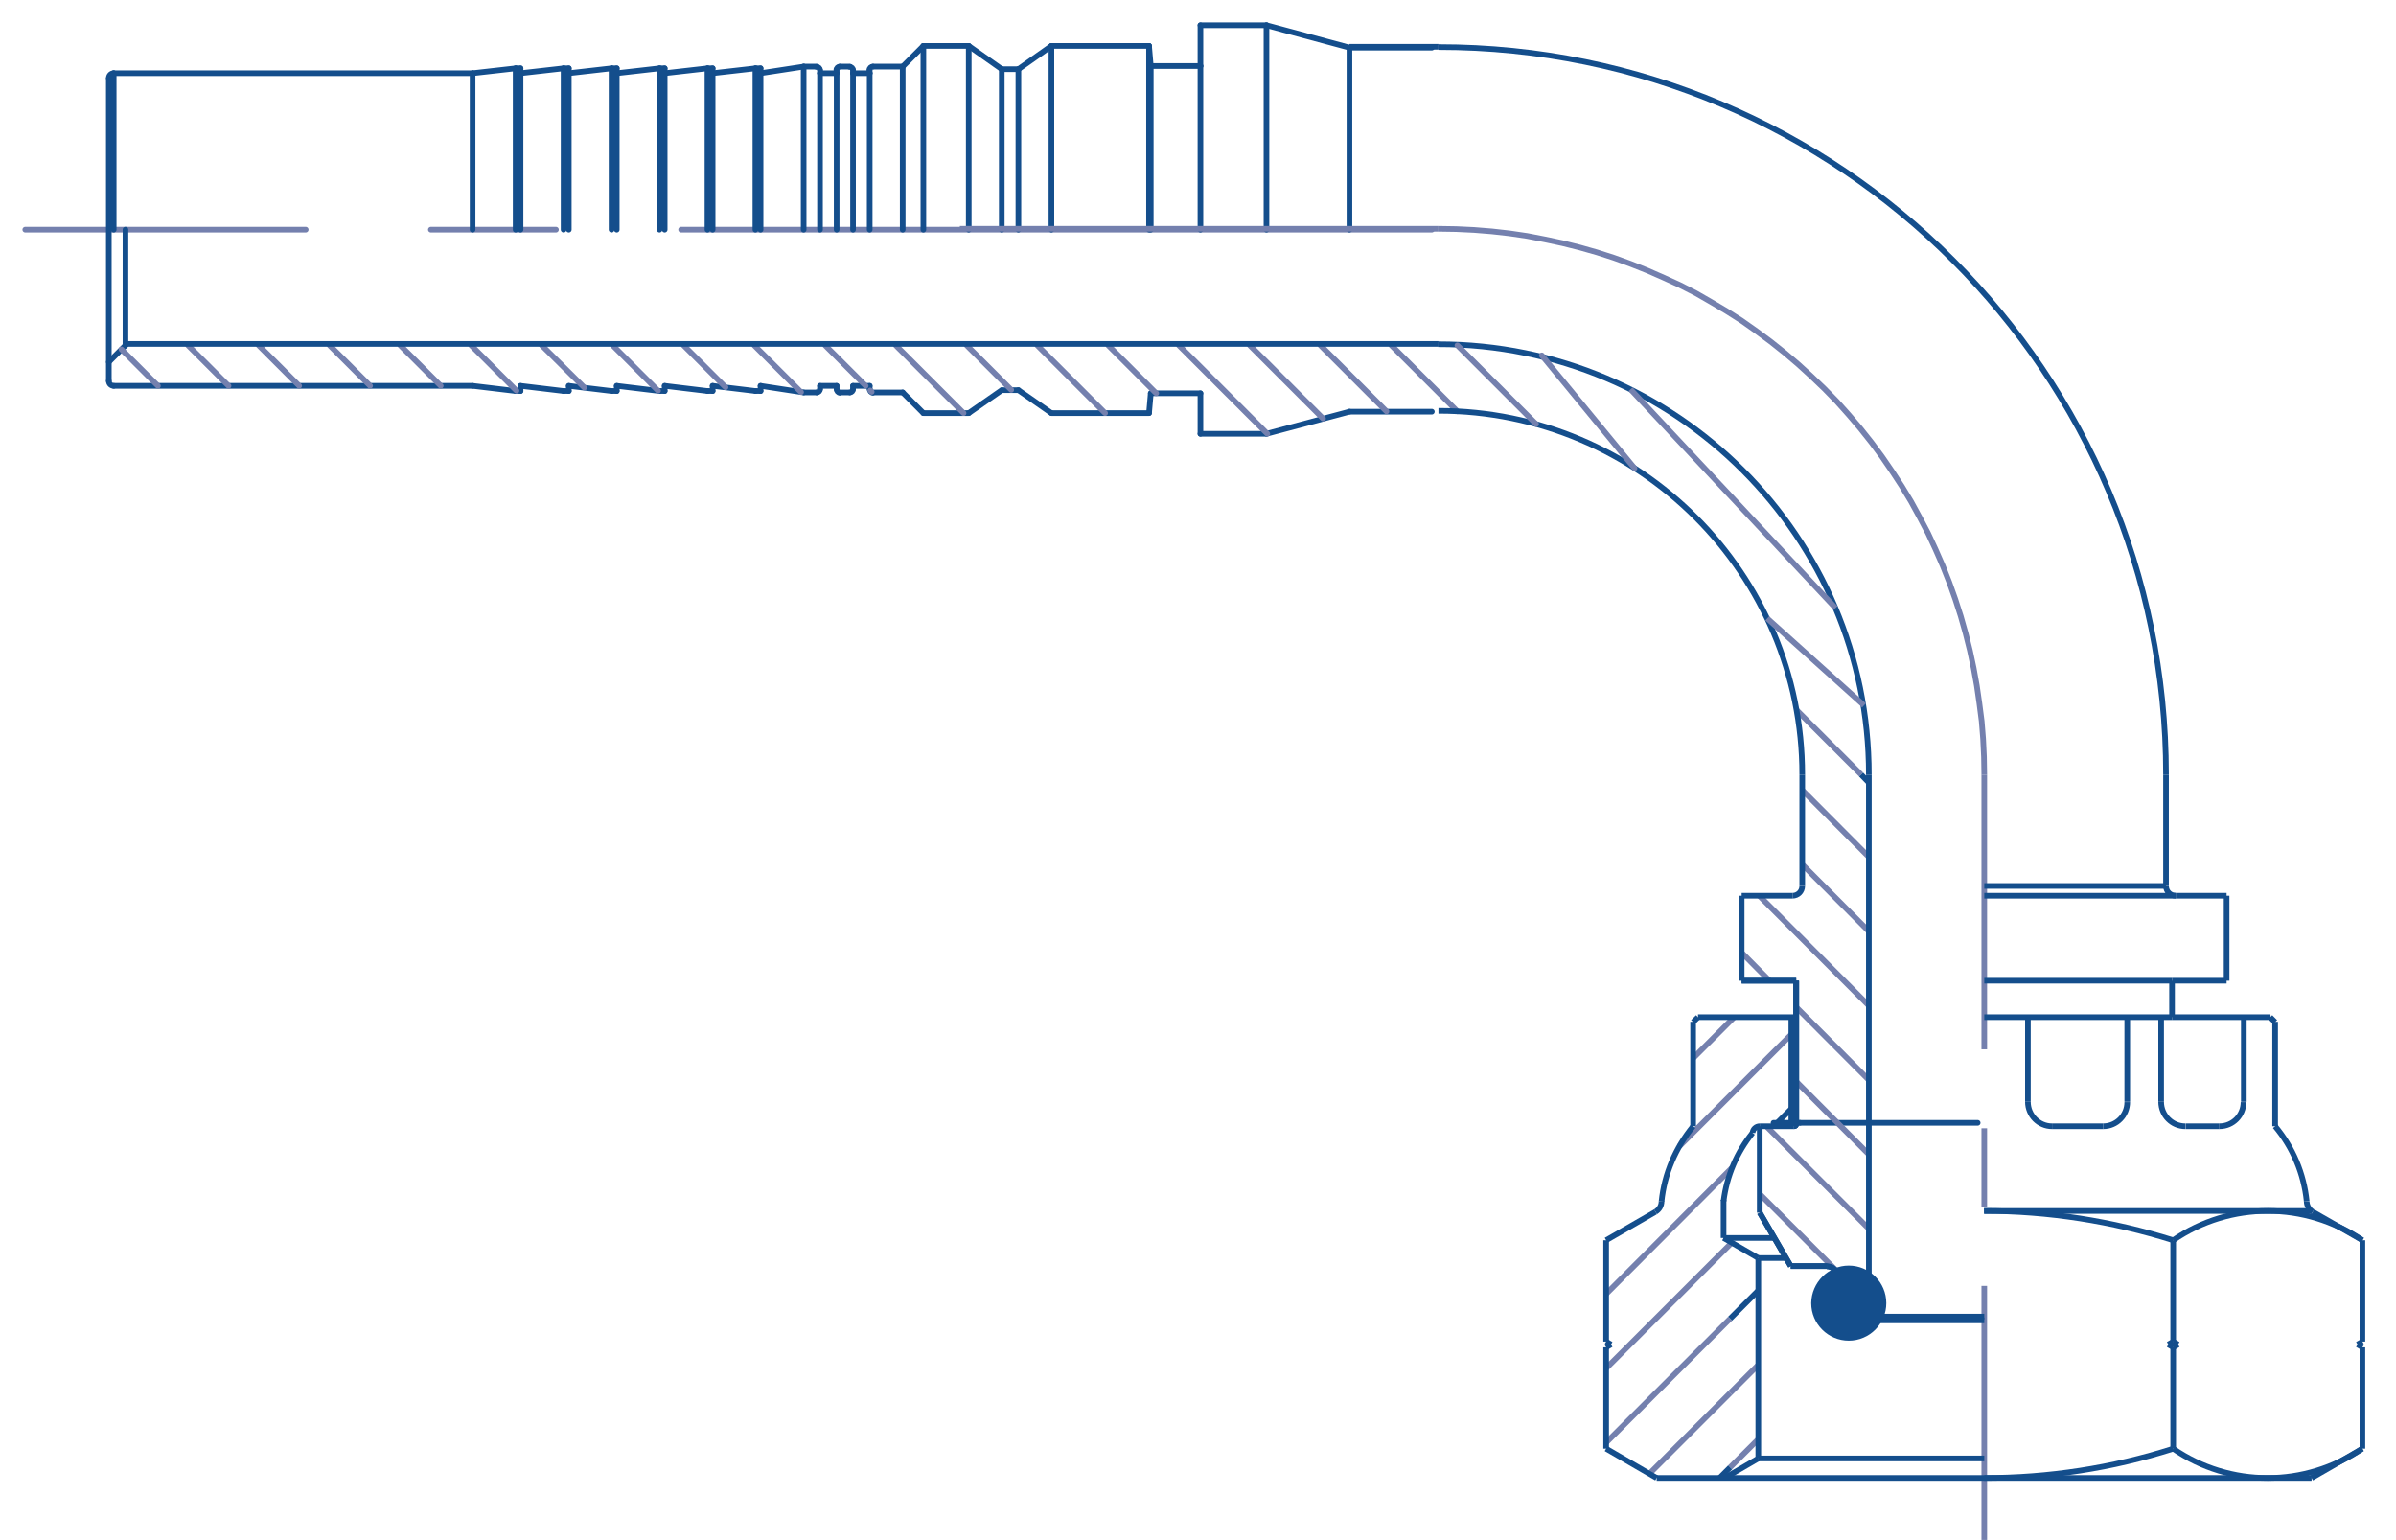 <?xml version="1.0" encoding="utf-8"?>
<!-- Generator: Adobe Illustrator 24.2.3, SVG Export Plug-In . SVG Version: 6.00 Build 0)  -->
<svg version="1.1" id="Layer_1" xmlns="http://www.w3.org/2000/svg" xmlns:xlink="http://www.w3.org/1999/xlink" x="0px" y="0px"
	 viewBox="0 0 83.45 53.64" style="enable-background:new 0 0 83.45 53.64;" xml:space="preserve">
<style type="text/css">
	
		.st0{fill:none;stroke:#7480AE;stroke-width:0.196;stroke-linecap:round;stroke-linejoin:round;stroke-miterlimit:10;stroke-dasharray:26.148,4.358,4.358,4.358;}
	.st1{fill:none;stroke:#144E8C;stroke-width:0.196;stroke-linecap:round;stroke-linejoin:round;stroke-miterlimit:10;}
	
		.st2{clip-path:url(#SVGID_2_);fill:none;stroke:#144E8C;stroke-width:0.196;stroke-linecap:round;stroke-linejoin:round;stroke-miterlimit:10;}
	
		.st3{clip-path:url(#SVGID_4_);fill:none;stroke:#144E8C;stroke-width:0.196;stroke-linecap:round;stroke-linejoin:round;stroke-miterlimit:10;}
	
		.st4{clip-path:url(#SVGID_6_);fill:none;stroke:#144E8C;stroke-width:0.196;stroke-linecap:round;stroke-linejoin:round;stroke-miterlimit:10;}
	
		.st5{clip-path:url(#SVGID_8_);fill:none;stroke:#144E8C;stroke-width:0.196;stroke-linecap:round;stroke-linejoin:round;stroke-miterlimit:10;}
	.st6{fill:none;stroke:#7480AE;stroke-width:0.196;stroke-linecap:round;stroke-linejoin:round;stroke-miterlimit:10;}
	.st7{fill:none;stroke:#7480AE;stroke-width:0.196;}
	.st8{fill:none;stroke:#144E8C;stroke-width:0.196;}
	.st9{clip-path:url(#SVGID_10_);fill:none;stroke:#7480AE;stroke-width:0.196;}
	.st10{clip-path:url(#SVGID_12_);fill:none;stroke:#144E8C;stroke-width:0.196;}
	.st11{clip-path:url(#SVGID_14_);fill:none;stroke:#144E8C;stroke-width:0.196;}
	.st12{clip-path:url(#SVGID_16_);fill:none;stroke:#144E8C;stroke-width:0.196;}
	.st13{clip-path:url(#SVGID_18_);fill:none;stroke:#144E8C;stroke-width:0.196;}
	.st14{clip-path:url(#SVGID_20_);fill:none;stroke:#144E8C;stroke-width:0.196;}
	.st15{clip-path:url(#SVGID_22_);fill:none;stroke:#144E8C;stroke-width:0.196;}
	.st16{clip-path:url(#SVGID_24_);fill:none;stroke:#144E8C;stroke-width:0.196;}
	.st17{clip-path:url(#SVGID_26_);fill:none;stroke:#144E8C;stroke-width:0.196;}
	.st18{clip-path:url(#SVGID_28_);fill:none;stroke:#144E8C;stroke-width:0.196;}
	.st19{clip-path:url(#SVGID_30_);fill:none;stroke:#144E8C;stroke-width:0.196;}
	.st20{clip-path:url(#SVGID_32_);fill:none;stroke:#144E8C;stroke-width:0.196;}
	.st21{clip-path:url(#SVGID_34_);fill:none;stroke:#144E8C;stroke-width:0.196;}
	.st22{clip-path:url(#SVGID_36_);fill:#144E8C;}
	
		.st23{clip-path:url(#SVGID_36_);fill:none;stroke:#144E8C;stroke-width:0.275;stroke-linecap:round;stroke-linejoin:round;stroke-miterlimit:10;}
	
		.st24{clip-path:url(#SVGID_36_);fill:none;stroke:#7480AE;stroke-width:0.196;stroke-linecap:round;stroke-linejoin:round;stroke-miterlimit:10;}
	.st25{clip-path:url(#SVGID_36_);fill:none;stroke:#7480AE;stroke-width:0.196;}
</style>
<line class="st0" x1="49.87" y1="8" x2="0.88" y2="8"/>
<line class="st1" x1="47" y1="1.66" x2="44.11" y2="0.88"/>
<line class="st1" x1="47" y1="1.66" x2="47" y2="8"/>
<line class="st1" x1="41.81" y1="0.88" x2="41.81" y2="2.3"/>
<line class="st1" x1="41.81" y1="2.3" x2="41.81" y2="8"/>
<line class="st1" x1="41.81" y1="0.88" x2="44.11" y2="0.88"/>
<line class="st1" x1="44.11" y1="0.88" x2="44.11" y2="8"/>
<line class="st1" x1="41.81" y1="15.11" x2="44.11" y2="15.11"/>
<line class="st1" x1="41.81" y1="13.7" x2="41.81" y2="15.11"/>
<line class="st1" x1="47" y1="1.66" x2="49.87" y2="1.66"/>
<line class="st1" x1="47" y1="14.34" x2="44.11" y2="15.11"/>
<line class="st1" x1="47" y1="14.34" x2="49.87" y2="14.34"/>
<line class="st1" x1="40.08" y1="2.3" x2="40.08" y2="8"/>
<line class="st1" x1="41.81" y1="2.3" x2="40.08" y2="2.3"/>
<line class="st1" x1="40.02" y1="1.6" x2="36.62" y2="1.6"/>
<line class="st1" x1="31.44" y1="2.32" x2="31.44" y2="8"/>
<line class="st1" x1="40.08" y1="2.3" x2="40.02" y2="1.6"/>
<line class="st1" x1="40.02" y1="1.6" x2="40.02" y2="8"/>
<line class="st1" x1="36.62" y1="1.6" x2="36.62" y2="8"/>
<line class="st1" x1="36.62" y1="1.6" x2="35.47" y2="2.41"/>
<line class="st1" x1="35.47" y1="2.41" x2="34.9" y2="2.41"/>
<line class="st1" x1="35.47" y1="2.41" x2="35.47" y2="8"/>
<line class="st1" x1="34.89" y1="2.41" x2="34.89" y2="8"/>
<line class="st1" x1="34.89" y1="2.41" x2="33.74" y2="1.6"/>
<line class="st1" x1="33.74" y1="1.6" x2="32.16" y2="1.6"/>
<line class="st1" x1="33.74" y1="1.6" x2="33.74" y2="8"/>
<line class="st1" x1="27.99" y1="2.32" x2="27.99" y2="8"/>
<line class="st1" x1="31.44" y1="2.32" x2="30.4" y2="2.32"/>
<line class="st1" x1="31.44" y1="2.32" x2="32.16" y2="1.6"/>
<line class="st1" x1="32.16" y1="1.6" x2="32.16" y2="8"/>
<line class="st1" x1="30.29" y1="2.55" x2="29.71" y2="2.55"/>
<line class="st1" x1="28.56" y1="2.55" x2="28.56" y2="8"/>
<line class="st1" x1="29.14" y1="2.55" x2="29.14" y2="8"/>
<line class="st1" x1="29.71" y1="2.55" x2="29.71" y2="8"/>
<line class="st1" x1="30.29" y1="2.55" x2="30.29" y2="8"/>
<line class="st1" x1="28.45" y1="2.32" x2="27.99" y2="2.32"/>
<line class="st1" x1="29.6" y1="2.32" x2="29.25" y2="2.32"/>
<line class="st1" x1="29.14" y1="2.55" x2="28.56" y2="2.55"/>
<g>
	<defs>
		<rect id="SVGID_1_" width="83.45" height="53.64"/>
	</defs>
	<clipPath id="SVGID_2_">
		<use xlink:href="#SVGID_1_"  style="overflow:visible;"/>
	</clipPath>
	<path class="st2" d="M30.4,2.32c-0.06,0-0.12,0.05-0.12,0.12"/>
	<path class="st2" d="M29.71,2.44c0-0.06-0.05-0.11-0.12-0.11"/>
	<path class="st2" d="M29.25,2.32c-0.06,0-0.12,0.05-0.12,0.12"/>
	<path class="st2" d="M28.56,2.44c0-0.06-0.05-0.11-0.12-0.11"/>
</g>
<line class="st1" x1="16.46" y1="2.55" x2="3.96" y2="2.55"/>
<line class="st1" x1="3.79" y1="2.73" x2="3.79" y2="13.27"/>
<line class="st1" x1="16.46" y1="2.55" x2="16.46" y2="8"/>
<g>
	<defs>
		<rect id="SVGID_3_" width="83.45" height="53.64"/>
	</defs>
	<clipPath id="SVGID_4_">
		<use xlink:href="#SVGID_3_"  style="overflow:visible;"/>
	</clipPath>
	<path class="st3" d="M3.96,2.55c-0.1,0-0.17,0.08-0.17,0.17"/>
</g>
<line class="st1" x1="16.46" y1="2.55" x2="17.96" y2="2.38"/>
<line class="st1" x1="18.13" y1="2.55" x2="18.13" y2="8"/>
<line class="st1" x1="17.96" y1="2.38" x2="17.96" y2="8"/>
<line class="st1" x1="18.13" y1="2.38" x2="17.96" y2="2.38"/>
<line class="st1" x1="19.81" y1="2.38" x2="19.63" y2="2.38"/>
<line class="st1" x1="18.13" y1="2.55" x2="19.63" y2="2.38"/>
<line class="st1" x1="19.63" y1="2.38" x2="19.63" y2="8"/>
<line class="st1" x1="19.81" y1="2.55" x2="19.81" y2="8"/>
<line class="st1" x1="21.48" y1="2.38" x2="21.3" y2="2.38"/>
<line class="st1" x1="19.81" y1="2.55" x2="21.3" y2="2.38"/>
<line class="st1" x1="21.3" y1="2.38" x2="21.3" y2="8"/>
<line class="st1" x1="21.48" y1="2.55" x2="21.48" y2="8"/>
<line class="st1" x1="23.15" y1="2.38" x2="22.97" y2="2.38"/>
<line class="st1" x1="21.48" y1="2.55" x2="22.97" y2="2.38"/>
<line class="st1" x1="22.97" y1="2.38" x2="22.97" y2="8"/>
<line class="st1" x1="23.15" y1="2.55" x2="23.15" y2="8"/>
<line class="st1" x1="24.82" y1="2.38" x2="24.64" y2="2.38"/>
<line class="st1" x1="23.15" y1="2.55" x2="24.64" y2="2.38"/>
<line class="st1" x1="24.64" y1="2.38" x2="24.64" y2="8"/>
<line class="st1" x1="24.82" y1="2.55" x2="24.82" y2="8"/>
<line class="st1" x1="26.49" y1="2.38" x2="26.31" y2="2.38"/>
<line class="st1" x1="24.82" y1="2.55" x2="26.31" y2="2.38"/>
<line class="st1" x1="26.31" y1="2.38" x2="26.31" y2="8"/>
<line class="st1" x1="26.49" y1="2.55" x2="26.49" y2="8"/>
<line class="st1" x1="26.49" y1="2.55" x2="27.99" y2="2.32"/>
<line class="st1" x1="26.49" y1="13.44" x2="27.99" y2="13.67"/>
<line class="st1" x1="24.82" y1="13.44" x2="26.31" y2="13.62"/>
<line class="st1" x1="26.49" y1="13.62" x2="26.31" y2="13.62"/>
<line class="st1" x1="23.15" y1="13.44" x2="24.64" y2="13.62"/>
<line class="st1" x1="24.82" y1="13.62" x2="24.64" y2="13.62"/>
<line class="st1" x1="21.48" y1="13.44" x2="22.97" y2="13.62"/>
<line class="st1" x1="23.15" y1="13.62" x2="22.97" y2="13.62"/>
<line class="st1" x1="19.81" y1="13.44" x2="21.3" y2="13.62"/>
<line class="st1" x1="21.48" y1="13.62" x2="21.3" y2="13.62"/>
<line class="st1" x1="18.13" y1="13.44" x2="19.63" y2="13.62"/>
<line class="st1" x1="19.81" y1="13.62" x2="19.63" y2="13.62"/>
<line class="st1" x1="18.13" y1="13.62" x2="17.96" y2="13.62"/>
<line class="st1" x1="16.46" y1="13.44" x2="17.96" y2="13.62"/>
<line class="st1" x1="16.46" y1="13.44" x2="3.96" y2="13.44"/>
<g>
	<defs>
		<rect id="SVGID_5_" width="83.45" height="53.64"/>
	</defs>
	<clipPath id="SVGID_6_">
		<use xlink:href="#SVGID_5_"  style="overflow:visible;"/>
	</clipPath>
	<path class="st4" d="M28.45,13.67c0.06,0,0.11-0.05,0.11-0.11"/>
	<path class="st4" d="M29.14,13.56c0,0.06,0.05,0.12,0.11,0.12"/>
	<path class="st4" d="M29.6,13.67c0.06,0,0.11-0.05,0.11-0.11"/>
	<path class="st4" d="M30.29,13.56c0,0.06,0.05,0.12,0.11,0.12"/>
</g>
<line class="st1" x1="29.14" y1="13.44" x2="28.56" y2="13.44"/>
<line class="st1" x1="29.6" y1="13.67" x2="29.25" y2="13.67"/>
<line class="st1" x1="28.45" y1="13.67" x2="27.99" y2="13.67"/>
<line class="st1" x1="30.29" y1="13.44" x2="29.71" y2="13.44"/>
<line class="st1" x1="31.44" y1="13.67" x2="32.16" y2="14.39"/>
<line class="st1" x1="31.44" y1="13.67" x2="30.4" y2="13.67"/>
<line class="st1" x1="33.74" y1="14.39" x2="32.16" y2="14.39"/>
<line class="st1" x1="40.08" y1="13.7" x2="40.02" y2="14.39"/>
<line class="st1" x1="40.02" y1="14.39" x2="36.62" y2="14.39"/>
<line class="st1" x1="41.81" y1="13.7" x2="40.08" y2="13.7"/>
<line class="st1" x1="30.29" y1="13.44" x2="30.29" y2="13.56"/>
<line class="st1" x1="29.71" y1="13.44" x2="29.71" y2="13.56"/>
<line class="st1" x1="29.14" y1="13.44" x2="29.14" y2="13.56"/>
<line class="st1" x1="28.56" y1="13.44" x2="28.56" y2="13.56"/>
<line class="st1" x1="26.49" y1="13.44" x2="26.49" y2="13.62"/>
<line class="st1" x1="24.82" y1="13.44" x2="24.82" y2="13.62"/>
<line class="st1" x1="23.15" y1="13.44" x2="23.15" y2="13.62"/>
<line class="st1" x1="21.48" y1="13.44" x2="21.48" y2="13.62"/>
<line class="st1" x1="19.81" y1="13.44" x2="19.81" y2="13.62"/>
<line class="st1" x1="18.13" y1="13.44" x2="18.13" y2="13.62"/>
<g>
	<defs>
		<rect id="SVGID_7_" width="83.45" height="53.64"/>
	</defs>
	<clipPath id="SVGID_8_">
		<use xlink:href="#SVGID_7_"  style="overflow:visible;"/>
	</clipPath>
	<path class="st5" d="M3.79,13.27c0,0.1,0.08,0.17,0.17,0.17"/>
</g>
<line class="st1" x1="4.37" y1="12.03" x2="3.79" y2="12.61"/>
<line class="st1" x1="4.37" y1="12.03" x2="4.37" y2="8"/>
<line class="st1" x1="34.89" y1="13.59" x2="33.74" y2="14.39"/>
<line class="st1" x1="35.47" y1="13.59" x2="34.9" y2="13.59"/>
<line class="st1" x1="36.62" y1="14.39" x2="35.47" y2="13.59"/>
<line class="st1" x1="68.88" y1="39.11" x2="62.69" y2="39.11"/>
<line class="st1" x1="28.56" y1="2.44" x2="28.56" y2="2.55"/>
<line class="st1" x1="29.14" y1="2.44" x2="29.14" y2="2.55"/>
<line class="st1" x1="29.71" y1="2.44" x2="29.71" y2="2.55"/>
<line class="st1" x1="30.29" y1="2.44" x2="30.29" y2="2.55"/>
<line class="st1" x1="26.49" y1="2.38" x2="26.49" y2="2.55"/>
<line class="st1" x1="24.82" y1="2.38" x2="24.82" y2="2.55"/>
<line class="st1" x1="23.15" y1="2.38" x2="23.15" y2="2.55"/>
<line class="st1" x1="21.48" y1="2.38" x2="21.48" y2="2.55"/>
<line class="st1" x1="19.81" y1="2.38" x2="19.81" y2="2.55"/>
<line class="st1" x1="18.13" y1="2.38" x2="18.13" y2="2.55"/>
<line class="st1" x1="3.96" y1="2.55" x2="3.96" y2="8"/>
<line class="st1" x1="61.77" y1="39.11" x2="62.69" y2="39.11"/>
<path class="st6" d="M48.46,12.03l2.3,2.3 M45.99,12.03l2.3,2.3 M43.53,12.03l2.55,2.55 M41.06,12.03l3.08,3.08 M38.6,12.03
	l1.67,1.67 M36.13,12.03l2.36,2.36 M33.67,12.03l1.55,1.55 M31.2,12.03l2.36,2.36 M28.74,12.03l1.41,1.41 M30.31,13.6l0.05,0.05
	 M26.27,12.03l1.63,1.63 M23.81,12.03l1.46,1.46 M21.34,12.03l1.58,1.58 M18.87,12.03l1.48,1.47 M16.41,12.03l1.58,1.58
	 M13.94,12.03l1.41,1.41 M11.48,12.03l1.41,1.41 M9.01,12.03l1.41,1.41 M6.55,12.03l1.41,1.41 M4.23,12.17l1.27,1.27"/>
<line class="st7" x1="65.09" y1="45.39" x2="61.29" y2="41.59"/>
<line class="st7" x1="65.09" y1="42.8" x2="61.52" y2="39.23"/>
<line class="st7" x1="65.09" y1="40.21" x2="62.56" y2="37.67"/>
<line class="st7" x1="65.09" y1="37.62" x2="62.56" y2="35.08"/>
<line class="st7" x1="61.63" y1="34.16" x2="60.66" y2="33.18"/>
<line class="st7" x1="65.09" y1="35.03" x2="61.27" y2="31.2"/>
<line class="st7" x1="65.09" y1="32.44" x2="62.77" y2="30.11"/>
<line class="st7" x1="65.09" y1="29.85" x2="62.77" y2="27.52"/>
<line class="st7" x1="64.82" y1="26.98" x2="62.57" y2="24.73"/>
<line class="st7" x1="58.97" y1="36.86" x2="60.4" y2="35.43"/>
<line class="st7" x1="58.49" y1="39.93" x2="62.39" y2="36.03"/>
<line class="st7" x1="55.94" y1="45.07" x2="60.32" y2="40.68"/>
<line class="st7" x1="55.94" y1="47.66" x2="60.26" y2="43.34"/>
<line class="st7" x1="55.94" y1="50.25" x2="60.26" y2="45.93"/>
<line class="st7" x1="57.45" y1="51.33" x2="60.26" y2="48.52"/>
<line class="st7" x1="60.26" y1="48.52" x2="61.24" y2="47.54"/>
<line class="st7" x1="60.26" y1="51.11" x2="61.24" y2="50.13"/>
<line class="st8" x1="50.1" y1="11.98" x2="4.37" y2="11.98"/>
<line class="st7" x1="50.1" y1="7.97" x2="33.43" y2="7.97"/>
<line class="st8" x1="47" y1="1.63" x2="50.1" y2="1.63"/>
<line class="st8" x1="75.44" y1="26.98" x2="75.44" y2="30.86"/>
<line class="st8" x1="62.77" y1="26.98" x2="62.77" y2="30.86"/>
<line class="st8" x1="65.09" y1="26.98" x2="65.09" y2="45.86"/>
<line class="st7" x1="69.11" y1="26.98" x2="69.11" y2="36.55"/>
<line class="st7" x1="69.11" y1="39.3" x2="69.11" y2="42.04"/>
<g>
	<defs>
		<rect id="SVGID_9_" width="83.45" height="53.64"/>
	</defs>
	<clipPath id="SVGID_10_">
		<use xlink:href="#SVGID_9_"  style="overflow:visible;"/>
	</clipPath>
	<line class="st9" x1="69.11" y1="44.79" x2="69.11" y2="54.36"/>
</g>
<polyline class="st7" points="69.11,26.98 69.1,26.36 69.07,25.74 69.02,25.12 68.94,24.5 68.85,23.88 68.74,23.27 68.61,22.66 
	68.46,22.06 68.29,21.46 68.1,20.87 67.89,20.28 67.66,19.7 67.41,19.13 67.15,18.57 66.86,18.02 66.56,17.47 66.24,16.94 
	65.9,16.42 65.55,15.91 65.18,15.41 64.79,14.92 64.39,14.45 63.97,13.98 63.54,13.54 63.09,13.11 62.63,12.69 62.16,12.29 
	61.67,11.9 61.17,11.53 60.66,11.17 60.14,10.84 59.6,10.52 59.06,10.21 58.51,9.93 57.94,9.67 57.37,9.42 56.79,9.19 56.21,8.98 
	55.62,8.79 55.02,8.62 54.42,8.47 53.81,8.34 53.19,8.22 52.58,8.13 51.96,8.06 51.34,8.01 50.72,7.98 50.1,7.97 "/>
<g>
	<defs>
		<rect id="SVGID_11_" width="83.45" height="53.64"/>
	</defs>
	<clipPath id="SVGID_12_">
		<use xlink:href="#SVGID_11_"  style="overflow:visible;"/>
	</clipPath>
	<path class="st10" d="M75.44,26.98c0-14-11.35-25.34-25.34-25.34"/>
	<path class="st10" d="M65.09,26.98c0-8.28-6.71-14.99-15-14.99"/>
	<path class="st10" d="M62.77,26.98c0-7-5.67-12.67-12.67-12.67"/>
</g>
<line class="st8" x1="64.97" y1="45.99" x2="65.09" y2="45.86"/>
<line class="st8" x1="65.09" y1="45.86" x2="69.11" y2="45.86"/>
<line class="st8" x1="60.66" y1="31.2" x2="60.66" y2="34.16"/>
<line class="st8" x1="62.43" y1="31.2" x2="60.66" y2="31.2"/>
<line class="st8" x1="77.55" y1="31.2" x2="77.55" y2="34.16"/>
<line class="st8" x1="75.78" y1="31.2" x2="69.11" y2="31.2"/>
<g>
	<defs>
		<rect id="SVGID_13_" width="83.45" height="53.64"/>
	</defs>
	<clipPath id="SVGID_14_">
		<use xlink:href="#SVGID_13_"  style="overflow:visible;"/>
	</clipPath>
	<path class="st11" d="M75.44,30.86c0,0.19,0.15,0.34,0.34,0.34"/>
	<path class="st11" d="M62.43,31.2c0.19,0,0.34-0.15,0.34-0.34"/>
</g>
<line class="st8" x1="64.97" y1="45.99" x2="69.11" y2="45.99"/>
<line class="st8" x1="62.37" y1="44.1" x2="63.64" y2="44.1"/>
<line class="st8" x1="63.69" y1="45.6" x2="63.97" y2="44.54"/>
<line class="st8" x1="62.37" y1="44.1" x2="61.29" y2="42.24"/>
<line class="st8" x1="61.29" y1="42.24" x2="61.29" y2="39.23"/>
<g>
	<defs>
		<rect id="SVGID_15_" width="83.45" height="53.64"/>
	</defs>
	<clipPath id="SVGID_16_">
		<use xlink:href="#SVGID_15_"  style="overflow:visible;"/>
	</clipPath>
	<path class="st12" d="M63.69,45.6c-0.04,0.16,0.05,0.33,0.21,0.37c0.03,0.01,0.05,0.01,0.08,0.01"/>
	<path class="st12" d="M63.97,44.54c0.05-0.18-0.06-0.38-0.25-0.42c-0.03-0.01-0.06-0.01-0.09-0.01"/>
</g>
<line class="st8" x1="61.29" y1="39.23" x2="62.48" y2="39.23"/>
<line class="st8" x1="62.56" y1="34.16" x2="62.56" y2="39.14"/>
<line class="st8" x1="62.56" y1="34.16" x2="60.66" y2="34.16"/>
<g>
	<defs>
		<rect id="SVGID_17_" width="83.45" height="53.64"/>
	</defs>
	<clipPath id="SVGID_18_">
		<use xlink:href="#SVGID_17_"  style="overflow:visible;"/>
	</clipPath>
	<path class="st13" d="M62.48,39.23c0.05,0,0.08-0.04,0.08-0.08"/>
</g>
<line class="st8" x1="75.65" y1="34.16" x2="77.55" y2="34.16"/>
<line class="st8" x1="65.09" y1="27.26" x2="64.82" y2="26.98"/>
<line class="st8" x1="63.98" y1="45.99" x2="64.97" y2="45.99"/>
<line class="st8" x1="62.37" y1="44.1" x2="63.64" y2="44.1"/>
<line class="st8" x1="63.69" y1="45.6" x2="63.97" y2="44.54"/>
<line class="st8" x1="62.37" y1="44.1" x2="61.29" y2="42.24"/>
<g>
	<defs>
		<rect id="SVGID_19_" width="83.45" height="53.64"/>
	</defs>
	<clipPath id="SVGID_20_">
		<use xlink:href="#SVGID_19_"  style="overflow:visible;"/>
	</clipPath>
	<path class="st14" d="M63.69,45.6c-0.04,0.16,0.05,0.33,0.21,0.37c0.03,0.01,0.05,0.01,0.08,0.01"/>
	<path class="st14" d="M63.97,44.54c0.05-0.18-0.06-0.38-0.25-0.42c-0.03-0.01-0.06-0.01-0.09-0.01"/>
</g>
<line class="st8" x1="62.56" y1="34.16" x2="62.56" y2="39.14"/>
<line class="st8" x1="62.56" y1="34.16" x2="60.66" y2="34.16"/>
<g>
	<defs>
		<rect id="SVGID_21_" width="83.45" height="53.64"/>
	</defs>
	<clipPath id="SVGID_22_">
		<use xlink:href="#SVGID_21_"  style="overflow:visible;"/>
	</clipPath>
	<path class="st15" d="M62.48,39.23c0.05,0,0.08-0.04,0.08-0.08"/>
</g>
<line class="st8" x1="75.65" y1="34.16" x2="69.11" y2="34.16"/>
<line class="st8" x1="62.56" y1="34.16" x2="62.56" y2="39.14"/>
<line class="st8" x1="75.65" y1="34.16" x2="75.65" y2="35.43"/>
<g>
	<defs>
		<rect id="SVGID_23_" width="83.45" height="53.64"/>
	</defs>
	<clipPath id="SVGID_24_">
		<use xlink:href="#SVGID_23_"  style="overflow:visible;"/>
	</clipPath>
	<path class="st16" d="M62.48,39.23c0.05,0,0.08-0.04,0.08-0.08"/>
</g>
<line class="st8" x1="55.94" y1="46.93" x2="55.94" y2="50.46"/>
<line class="st8" x1="56.11" y1="46.83" x2="55.94" y2="46.73"/>
<line class="st8" x1="56.11" y1="46.83" x2="55.94" y2="46.93"/>
<line class="st8" x1="75.69" y1="46.93" x2="75.52" y2="46.83"/>
<line class="st8" x1="75.69" y1="46.73" x2="75.52" y2="46.83"/>
<line class="st8" x1="75.69" y1="46.73" x2="75.69" y2="43.2"/>
<line class="st8" x1="75.69" y1="46.73" x2="75.86" y2="46.83"/>
<line class="st8" x1="75.69" y1="46.93" x2="75.86" y2="46.83"/>
<line class="st8" x1="82.28" y1="46.93" x2="82.28" y2="50.46"/>
<line class="st8" x1="82.11" y1="46.83" x2="82.28" y2="46.93"/>
<line class="st8" x1="82.11" y1="46.83" x2="82.28" y2="46.73"/>
<line class="st8" x1="61.24" y1="50.8" x2="61.24" y2="43.82"/>
<g>
	<defs>
		<rect id="SVGID_25_" width="83.45" height="53.64"/>
	</defs>
	<clipPath id="SVGID_26_">
		<use xlink:href="#SVGID_25_"  style="overflow:visible;"/>
	</clipPath>
	<path class="st17" d="M80.34,41.84c0,0.15,0.08,0.29,0.21,0.37"/>
	<path class="st17" d="M57.66,42.21c0.13-0.08,0.21-0.21,0.21-0.37"/>
</g>
<line class="st8" x1="57.66" y1="42.21" x2="55.94" y2="43.2"/>
<line class="st8" x1="57.7" y1="51.48" x2="55.94" y2="50.46"/>
<line class="st8" x1="55.94" y1="43.2" x2="55.94" y2="46.73"/>
<line class="st8" x1="58.97" y1="39.23" x2="58.97" y2="35.59"/>
<line class="st8" x1="58.97" y1="35.6" x2="59.14" y2="35.43"/>
<line class="st8" x1="80.51" y1="42.18" x2="69.11" y2="42.18"/>
<line class="st8" x1="61.24" y1="43.82" x2="62.21" y2="43.82"/>
<g>
	<defs>
		<rect id="SVGID_27_" width="83.45" height="53.64"/>
	</defs>
	<clipPath id="SVGID_28_">
		<use xlink:href="#SVGID_27_"  style="overflow:visible;"/>
	</clipPath>
	<path class="st18" d="M61.29,39.23c-0.13,0-0.24,0.1-0.25,0.23"/>
</g>
<line class="st8" x1="60.03" y1="43.12" x2="61.24" y2="43.82"/>
<line class="st8" x1="60.03" y1="43.12" x2="60.03" y2="41.79"/>
<line class="st8" x1="61.81" y1="43.12" x2="60.03" y2="43.12"/>
<line class="st8" x1="75.69" y1="50.46" x2="75.69" y2="46.93"/>
<g>
	<defs>
		<rect id="SVGID_29_" width="83.45" height="53.64"/>
	</defs>
	<clipPath id="SVGID_30_">
		<use xlink:href="#SVGID_29_"  style="overflow:visible;"/>
	</clipPath>
	<path class="st19" d="M75.69,43.2c-2.13-0.67-4.35-1.02-6.59-1.02"/>
	<path class="st19" d="M82.28,43.2c-1.99-1.36-4.6-1.36-6.59,0"/>
	<path class="st19" d="M69.11,51.48c2.23,0,4.46-0.34,6.58-1.02"/>
	<path class="st19" d="M75.69,50.46c1.98,1.36,4.6,1.36,6.58,0"/>
</g>
<line class="st8" x1="82.28" y1="43.2" x2="82.28" y2="46.73"/>
<line class="st8" x1="62.39" y1="39.23" x2="62.39" y2="35.43"/>
<line class="st8" x1="62.56" y1="35.43" x2="59.14" y2="35.43"/>
<line class="st8" x1="61.24" y1="50.8" x2="60.07" y2="51.48"/>
<line class="st8" x1="69.11" y1="50.8" x2="61.24" y2="50.8"/>
<line class="st8" x1="80.51" y1="51.48" x2="82.28" y2="50.46"/>
<line class="st8" x1="80.55" y1="42.21" x2="82.28" y2="43.2"/>
<line class="st8" x1="80.51" y1="51.48" x2="57.7" y2="51.48"/>
<line class="st8" x1="75.65" y1="35.43" x2="69.11" y2="35.43"/>
<g>
	<defs>
		<rect id="SVGID_31_" width="83.45" height="53.64"/>
	</defs>
	<clipPath id="SVGID_32_">
		<use xlink:href="#SVGID_31_"  style="overflow:visible;"/>
	</clipPath>
	<path class="st20" d="M61.04,39.46c-0.55,0.68-0.9,1.5-1.01,2.38"/>
	<path class="st20" d="M80.34,41.84c-0.1-0.96-0.48-1.87-1.1-2.61"/>
</g>
<line class="st8" x1="79.24" y1="35.6" x2="79.07" y2="35.43"/>
<line class="st8" x1="79.24" y1="39.23" x2="79.24" y2="35.59"/>
<line class="st8" x1="78.15" y1="35.43" x2="78.15" y2="38.38"/>
<line class="st8" x1="77.3" y1="39.23" x2="76.12" y2="39.23"/>
<line class="st8" x1="75.27" y1="38.38" x2="75.27" y2="35.42"/>
<line class="st8" x1="74.09" y1="35.43" x2="74.09" y2="38.38"/>
<line class="st8" x1="73.25" y1="39.23" x2="71.47" y2="39.23"/>
<line class="st8" x1="70.63" y1="38.38" x2="70.63" y2="35.42"/>
<g>
	<defs>
		<rect id="SVGID_33_" width="83.45" height="53.64"/>
	</defs>
	<clipPath id="SVGID_34_">
		<use xlink:href="#SVGID_33_"  style="overflow:visible;"/>
	</clipPath>
	<path class="st21" d="M70.63,38.38c0,0.47,0.38,0.85,0.84,0.85"/>
	<path class="st21" d="M73.25,39.23c0.47,0,0.84-0.38,0.84-0.84"/>
	<path class="st21" d="M75.27,38.38c0,0.47,0.38,0.85,0.84,0.85"/>
	<path class="st21" d="M77.3,39.23c0.47,0,0.84-0.38,0.84-0.84"/>
	<path class="st21" d="M58.97,39.23c-0.61,0.75-1,1.65-1.1,2.62"/>
</g>
<line class="st8" x1="61.78" y1="39.23" x2="62.39" y2="38.62"/>
<line class="st8" x1="60.26" y1="43.34" x2="60.31" y2="43.29"/>
<line class="st8" x1="60.26" y1="45.93" x2="61.24" y2="44.95"/>
<line class="st8" x1="59.89" y1="51.48" x2="60.26" y2="51.11"/>
<line class="st8" x1="75.65" y1="35.43" x2="79.08" y2="35.43"/>
<line class="st8" x1="75.78" y1="31.2" x2="77.55" y2="31.2"/>
<line class="st8" x1="75.44" y1="30.86" x2="69.11" y2="30.86"/>
<g>
	<defs>
		<rect id="SVGID_35_" width="83.45" height="53.64"/>
	</defs>
	<clipPath id="SVGID_36_">
		<use xlink:href="#SVGID_35_"  style="overflow:visible;"/>
	</clipPath>
	<path class="st22" d="M64.39,44.22c0.64,0,1.17,0.52,1.17,1.17c0,0.64-0.52,1.17-1.17,1.17c-0.64,0-1.17-0.52-1.17-1.17
		C63.23,44.75,63.75,44.22,64.39,44.22"/>
	<path class="st23" d="M64.39,44.22c0.64,0,1.17,0.52,1.17,1.17c0,0.64-0.52,1.17-1.17,1.17c-0.64,0-1.17-0.52-1.17-1.17
		C63.23,44.75,63.75,44.22,64.39,44.22z"/>
	<line class="st24" x1="50.76" y1="12.03" x2="53.5" y2="14.77"/>
	<line class="st25" x1="64.92" y1="24.57" x2="61.55" y2="21.54"/>
	<line class="st25" x1="63.93" y1="21.18" x2="56.79" y2="13.56"/>
	<line class="st24" x1="53.7" y1="12.38" x2="56.93" y2="16.31"/>
</g>
</svg>
